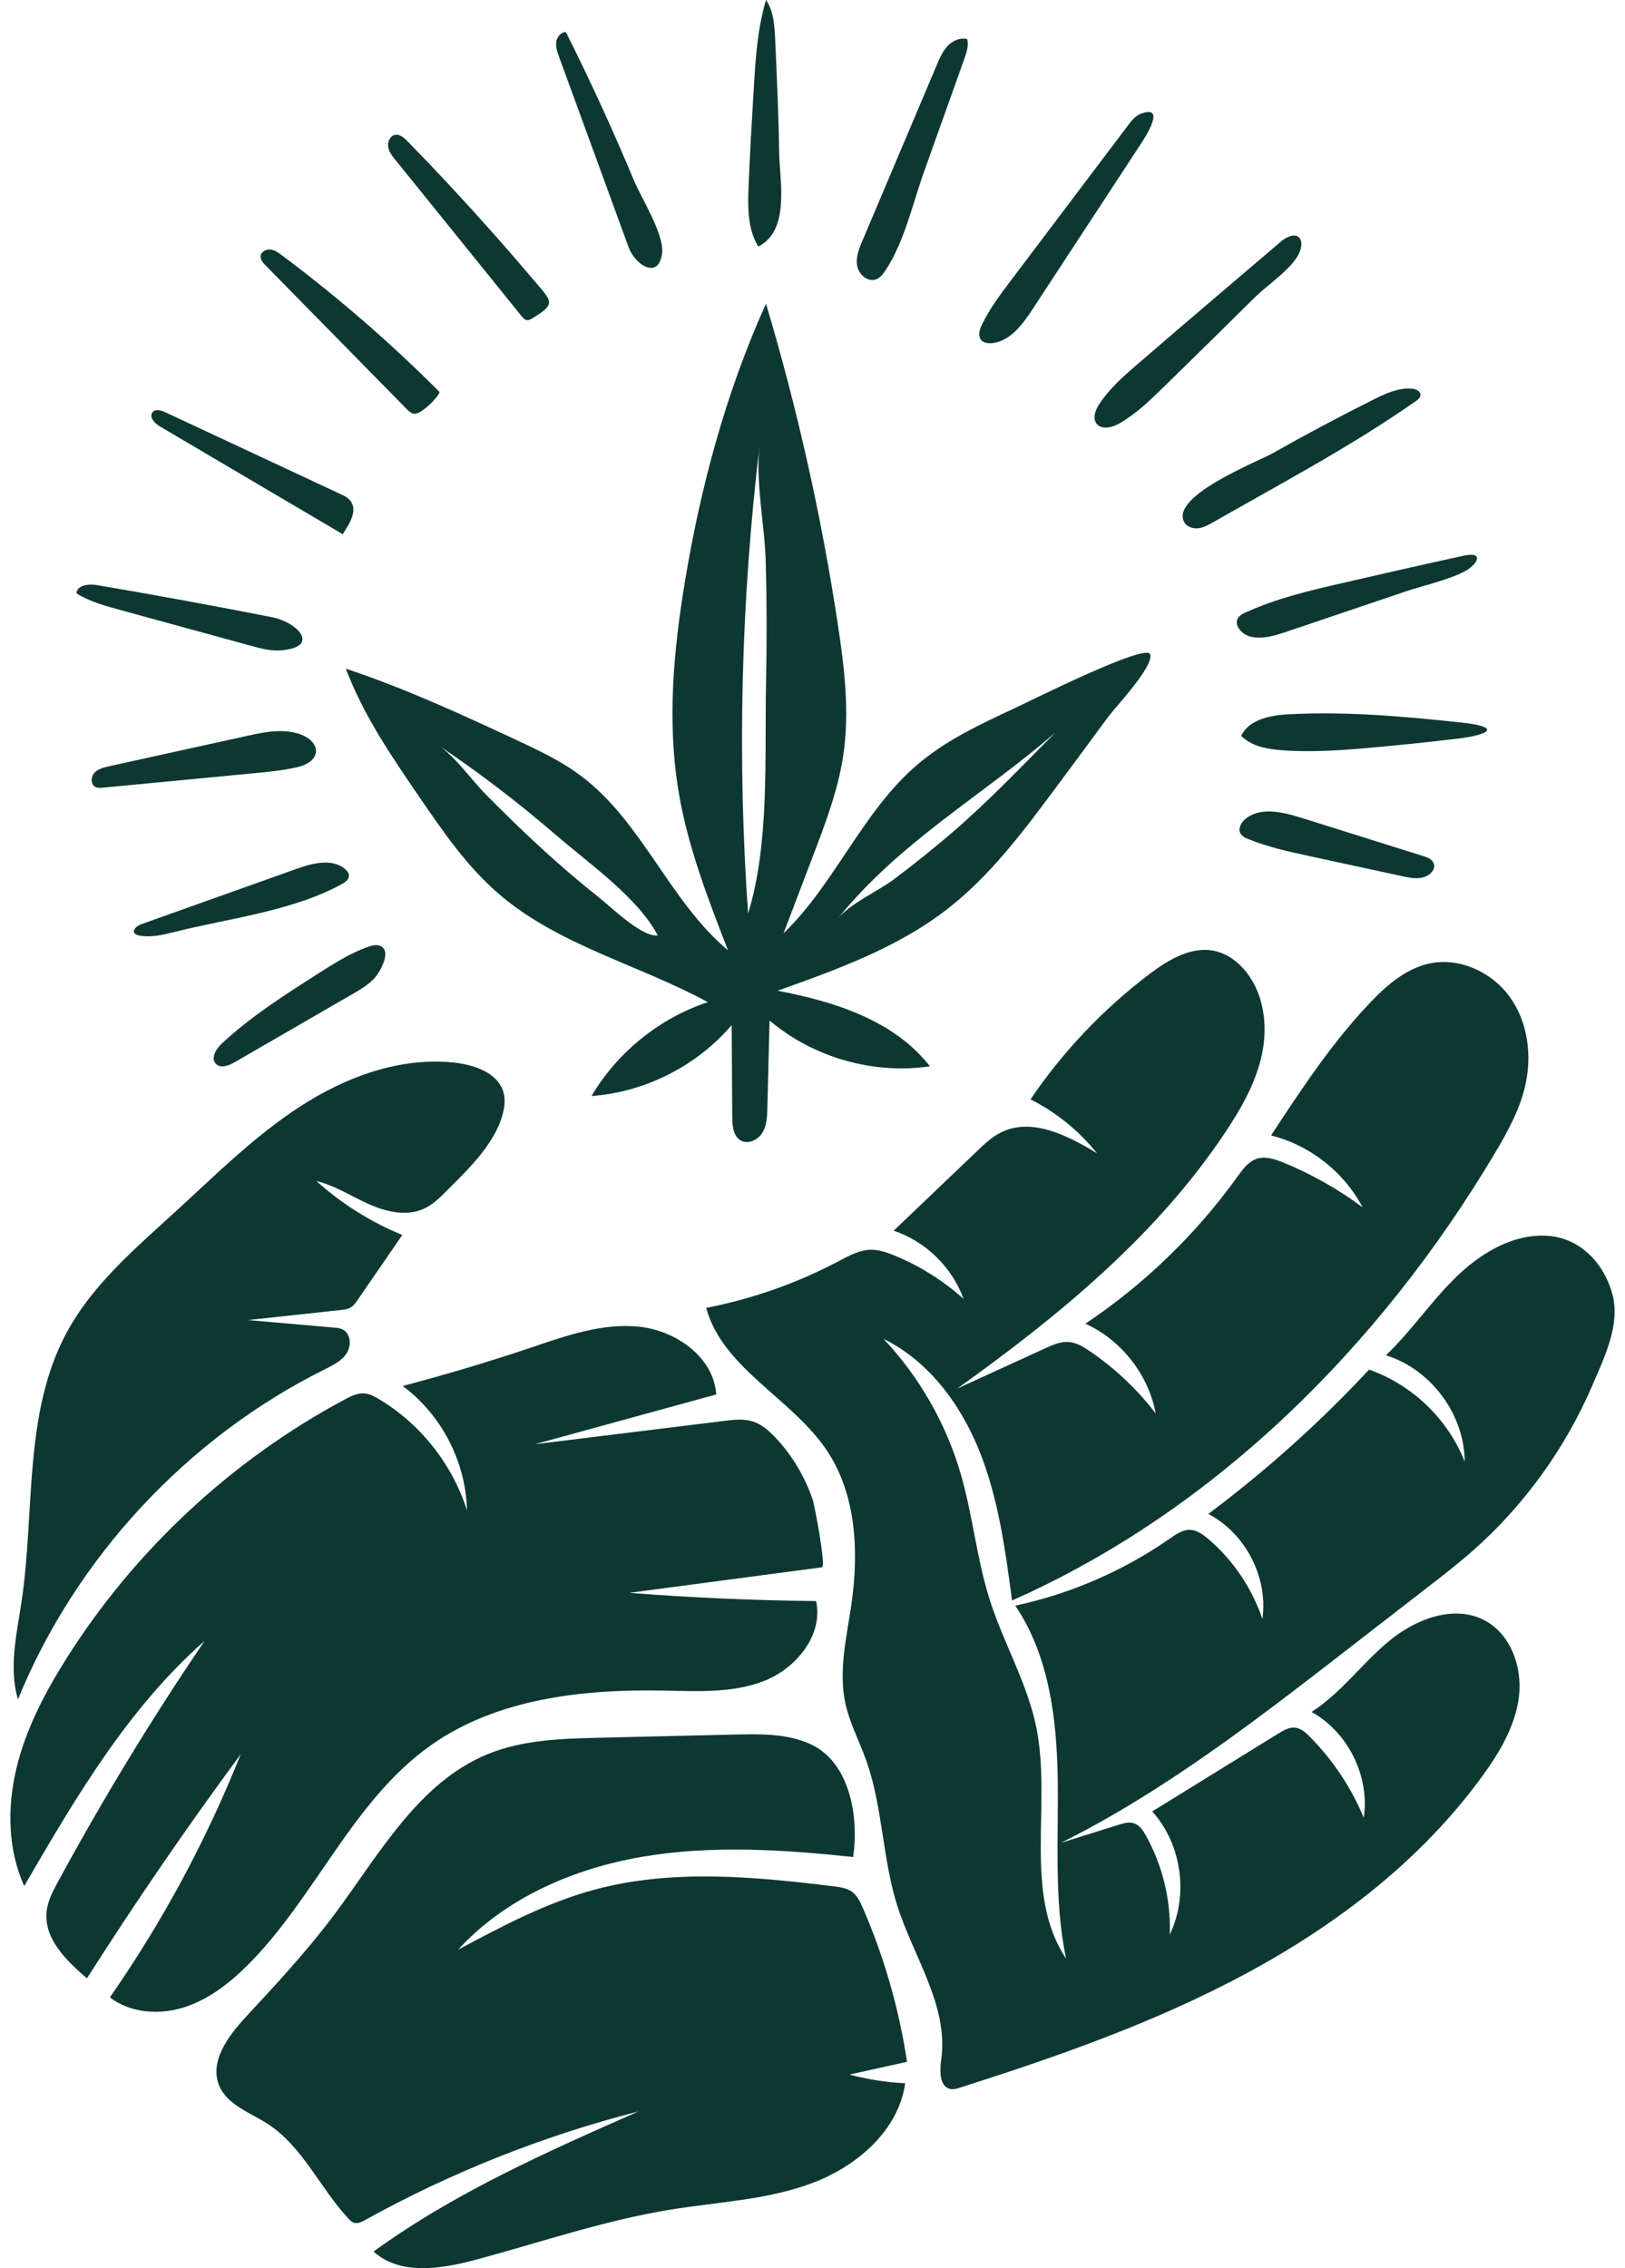<svg width="86" height="120" viewBox="0 0 86 120" fill="none" xmlns="http://www.w3.org/2000/svg">
<g id="Layer_1" clip-path="url(#clip0_363_1534)">
<path id="Vector" d="M75.564 83.966C76.362 83.349 77.159 82.731 77.917 82.065C80.666 79.651 82.852 76.609 84.292 73.248C84.914 71.795 85.755 70.08 85.338 68.49C84.918 66.89 83.681 65.526 81.964 65.385C80.12 65.234 78.374 66.282 77.05 67.573C75.725 68.866 74.686 70.426 73.347 71.701C75.734 72.44 77.507 74.831 77.517 77.33C76.634 75.081 74.737 73.255 72.455 72.459C69.854 75.251 67.002 77.809 63.948 80.094C65.918 81.12 67.121 83.453 66.811 85.655C66.26 84.016 65.256 82.532 63.939 81.413C63.661 81.177 63.341 80.946 62.974 80.936C62.587 80.925 62.243 81.167 61.925 81.387C59.466 83.102 56.663 84.32 53.732 84.946C55.515 87.585 55.926 90.908 55.977 94.093C56.027 97.278 55.772 100.502 56.418 103.619C54.123 100.156 55.668 95.49 54.851 91.417C54.378 89.061 53.117 86.943 52.385 84.654C51.69 82.477 51.483 80.169 50.844 77.975C50.071 75.316 48.658 72.847 46.759 70.831C49.169 72.013 50.868 74.331 51.857 76.826C52.846 79.321 53.207 82.013 53.56 84.673C64.323 79.905 73.046 71.178 79.078 61.069C79.75 59.941 80.4 58.775 80.706 57.498C81.088 55.901 80.878 54.121 79.929 52.78C78.982 51.438 77.246 50.627 75.64 50.976C74.386 51.249 73.366 52.144 72.483 53.075C70.478 55.188 68.865 57.637 67.266 60.071C69.319 60.58 71.128 62 72.111 63.873C70.824 62.912 69.414 62.117 67.927 61.508C67.468 61.321 66.954 61.15 66.486 61.314C66.052 61.465 65.765 61.866 65.498 62.24C63.306 65.291 60.563 67.943 57.44 70.03C59.344 70.89 60.78 72.72 61.162 74.775C60.185 73.502 59.002 72.384 57.675 71.483C57.336 71.251 56.967 71.027 56.559 70.998C56.13 70.965 55.716 71.149 55.325 71.328C53.77 72.04 52.215 72.753 50.658 73.463C56.032 69.621 61.242 65.343 64.891 59.837C65.725 58.579 66.483 57.234 66.79 55.757C67.098 54.278 66.9 52.636 65.972 51.446C65.555 50.91 64.983 50.472 64.321 50.318C63.082 50.029 61.849 50.763 60.834 51.531C58.392 53.378 56.257 55.628 54.538 58.16C55.895 58.846 57.105 59.826 58.057 61.013C56.503 60.066 54.585 59.096 52.96 59.917C52.489 60.155 52.1 60.523 51.72 60.888C50.246 62.295 48.771 63.701 47.297 65.109C48.988 65.674 50.389 67.041 50.995 68.716C49.912 67.745 48.66 66.961 47.313 66.412C46.922 66.252 46.512 66.111 46.09 66.117C45.481 66.125 44.924 66.438 44.387 66.721C42.187 67.884 39.815 68.72 37.373 69.194C38.254 72.416 41.921 73.973 43.772 76.755C45.327 79.095 45.459 82.114 45.056 84.896C44.805 86.628 44.369 88.395 44.738 90.107C44.962 91.144 45.469 92.097 45.829 93.096C46.726 95.586 46.689 98.326 47.495 100.846C48.361 103.551 50.204 106.125 49.815 108.94C49.73 109.55 49.704 110.415 50.31 110.519C50.479 110.549 50.651 110.495 50.814 110.443C56.015 108.785 61.197 106.973 66.001 104.38C70.806 101.787 75.248 98.375 78.455 93.958C79.376 92.689 80.21 91.288 80.391 89.731C80.57 88.175 79.941 86.435 78.551 85.714C76.918 84.868 74.886 85.669 73.475 86.849C72.064 88.029 70.961 89.577 69.413 90.569C71.348 91.643 72.5 93.978 72.175 96.168C71.512 94.571 70.535 93.106 69.317 91.878C69.102 91.66 68.856 91.44 68.552 91.403C68.233 91.365 67.929 91.542 67.654 91.711C65.43 93.085 63.206 94.458 60.981 95.832C62.537 97.563 62.919 100.253 61.906 102.347C61.972 100.529 61.529 98.696 60.642 97.106C60.493 96.837 60.307 96.557 60.015 96.46C59.753 96.373 59.47 96.456 59.206 96.538C58.187 96.856 57.171 97.176 56.152 97.494C61.605 94.772 66.462 91.017 71.279 87.285C72.707 86.178 74.136 85.073 75.564 83.966Z" fill="#0D3831"></path>
<path id="Vector_2" d="M22.775 92.352C26.284 89.862 30.819 89.358 35.121 89.44C36.934 89.474 38.81 89.585 40.491 88.908C42.171 88.228 43.582 86.472 43.189 84.703C39.891 84.67 36.593 84.524 33.304 84.268C36.704 83.818 40.105 83.366 43.506 82.916C43.718 82.889 43.125 79.677 43.007 79.333C42.592 78.11 41.912 76.975 41.023 76.039C40.689 75.686 40.31 75.352 39.848 75.203C39.368 75.048 38.847 75.107 38.346 75.17C35.002 75.582 31.655 75.993 28.31 76.405C31.509 75.528 34.708 74.65 37.905 73.773C37.775 71.807 35.782 70.393 33.823 70.188C31.865 69.983 29.94 70.674 28.073 71.303C25.842 72.054 23.585 72.727 21.309 73.323C23.368 74.843 24.662 77.349 24.713 79.907C23.941 77.464 22.247 75.325 20.045 74.013C19.811 73.874 19.562 73.74 19.291 73.717C18.928 73.688 18.584 73.86 18.262 74.03C12.252 77.239 7.1 82.039 3.475 87.808C2.349 89.599 1.358 91.506 0.867 93.563C0.375 95.621 0.413 97.853 1.28 99.782C3.991 95.12 6.773 90.373 10.825 86.814C8.029 90.93 5.439 95.186 3.065 99.561C2.797 100.053 2.53 100.562 2.467 101.118C2.307 102.549 3.506 103.728 4.601 104.662C7.178 100.618 9.892 96.661 12.74 92.804C10.933 97.337 8.605 101.664 5.816 105.669C6.902 106.505 8.427 106.611 9.734 106.198C11.041 105.784 12.156 104.915 13.124 103.946C16.693 100.373 18.657 95.275 22.777 92.352H22.775Z" fill="#0D3831"></path>
<path id="Vector_3" d="M45.646 100.903C45.518 100.611 45.377 100.307 45.125 100.111C44.844 99.89 44.468 99.838 44.114 99.794C39.891 99.277 35.542 98.865 31.436 99.979C28.902 100.667 26.562 101.911 24.245 103.146C26.756 100.403 30.364 98.846 34.03 98.225C37.697 97.607 41.453 97.852 45.151 98.244C45.461 96.142 44.998 93.2 42.847 92.251C41.62 91.711 40.23 91.732 38.889 91.765C36.513 91.82 34.136 91.876 31.761 91.933C29.752 91.98 27.689 92.037 25.828 92.795C22.124 94.3 20.054 98.14 17.656 101.339C16.238 103.231 14.624 104.966 13.015 106.7C12.076 107.713 11.069 109.067 11.6 110.34C12.028 111.362 13.229 111.758 14.16 112.359C16.019 113.558 16.935 115.765 18.447 117.38C18.527 117.465 18.613 117.553 18.725 117.59C18.925 117.658 19.137 117.552 19.323 117.449C23.873 114.929 28.749 112.994 33.79 111.704C28.944 113.842 24.058 116.003 19.771 119.116C21.163 120.384 23.337 120.045 25.156 119.557C28.588 118.638 31.966 117.47 35.472 116.902C37.98 116.495 40.567 116.391 42.948 115.508C45.33 114.625 47.553 112.728 47.905 110.212C46.91 110.167 45.919 110.012 44.957 109.753C45.971 109.529 46.986 109.305 48.003 109.079C47.579 106.264 46.785 103.506 45.646 100.898V100.903Z" fill="#0D3831"></path>
<path id="Vector_4" d="M38.526 50.276C35.443 47.69 33.995 43.503 30.786 41.077C29.703 40.258 28.466 39.678 27.236 39.105C24.31 37.742 21.368 36.394 18.304 35.376C19.223 37.819 20.711 39.999 22.186 42.154C23.436 43.979 24.702 45.828 26.376 47.273C29.537 50.005 33.79 51.027 37.462 53.018C34.904 53.866 32.675 55.664 31.305 57.984C34.143 57.779 36.876 56.396 38.722 54.231C38.732 55.857 38.743 57.486 38.753 59.112C38.757 59.567 38.805 60.108 39.201 60.334C39.592 60.558 40.117 60.308 40.35 59.922C40.583 59.536 40.6 59.062 40.611 58.612C40.649 57.07 40.689 55.529 40.727 53.988C43.04 55.948 46.213 56.855 49.214 56.413C47.328 53.989 44.164 52.978 41.146 52.415C44.281 51.298 47.473 50.151 50.107 48.116C52.392 46.351 54.145 44.001 55.869 41.683C56.795 40.436 57.723 39.19 58.641 37.935C59.025 37.41 61.082 35.25 60.868 34.616C60.662 34.003 54.524 37.085 53.673 37.48C51.873 38.314 50.05 39.171 48.541 40.46C45.648 42.933 44.202 46.735 41.466 49.379C41.989 48.007 42.512 46.634 43.035 45.259C43.692 43.534 44.355 41.791 44.628 39.963C44.972 37.666 44.689 35.323 44.34 33.026C43.471 27.294 42.199 21.624 40.539 16.068C38.426 20.741 37.08 25.735 36.244 30.795C35.638 34.465 35.299 38.23 35.916 41.899C36.4 44.787 37.465 47.541 38.526 50.273V50.276ZM31.636 47.426C30.617 46.625 29.637 45.777 28.682 44.903C27.67 43.977 26.69 43.018 25.724 42.043C24.921 41.231 24.106 40.032 23.163 39.4C25.347 40.867 27.441 42.465 29.432 44.184C31.111 45.633 33.792 47.511 34.809 49.489C33.955 49.584 32.348 47.987 31.634 47.426H31.636ZM55.852 38.755C54.034 40.58 52.283 42.432 50.319 44.109C49.341 44.945 48.335 45.749 47.304 46.523C46.449 47.164 44.977 47.802 44.321 48.62C47.603 44.533 51.986 42.104 55.852 38.755ZM40.202 23.564C39.971 25.497 40.473 27.775 40.526 29.735C40.583 31.874 40.586 34.013 40.541 36.152C40.459 40.034 40.741 44.592 39.591 48.335C39.012 40.083 39.217 31.777 40.202 23.564Z" fill="#0D3831"></path>
<path id="Vector_5" d="M17.192 72.44C17.627 72.225 18.09 71.997 18.351 71.588C18.613 71.178 18.558 70.527 18.116 70.325C17.984 70.264 17.837 70.251 17.692 70.238C16.17 70.105 14.65 69.971 13.128 69.837C14.763 69.66 16.398 69.483 18.033 69.305C18.221 69.284 18.415 69.262 18.575 69.163C18.72 69.072 18.82 68.928 18.918 68.787C19.708 67.637 20.501 66.487 21.291 65.336C19.628 64.657 18.084 63.687 16.749 62.485C17.733 62.719 18.596 63.289 19.519 63.703C20.442 64.117 21.531 64.367 22.447 63.941C22.914 63.724 23.29 63.352 23.654 62.985C24.834 61.804 26.414 60.313 26.681 58.57C26.921 57.018 25.425 56.361 24.023 56.214C21.166 55.913 18.306 56.971 15.894 58.532C13.482 60.092 11.432 62.139 9.312 64.078C7.173 66.035 4.898 67.953 3.524 70.506C1.23 74.767 1.854 79.931 1.143 84.717C0.886 86.442 0.453 88.228 0.95 89.902C4.029 82.385 9.916 76.056 17.192 72.442V72.44Z" fill="#0D3831"></path>
<path id="Vector_6" d="M58.168 21.396C57.974 21.698 57.815 22.103 58.022 22.397C58.283 22.765 58.86 22.621 59.251 22.397C60.126 21.895 60.858 21.182 61.581 20.479C63.204 18.894 64.822 17.305 66.432 15.71C67.067 15.083 68.379 14.212 68.745 13.41C68.999 12.855 68.851 12.487 68.511 12.464C68.318 12.452 68.062 12.55 67.783 12.787C65.26 14.935 62.735 17.081 60.225 19.245C59.471 19.895 58.707 20.558 58.168 21.396Z" fill="#0D3831"></path>
<path id="Vector_7" d="M52.305 18.157C52.368 18.162 52.43 18.16 52.491 18.155C53.452 18.063 54.111 17.175 54.641 16.367C55.906 14.437 57.171 12.504 58.436 10.574C59.091 9.575 59.744 8.575 60.399 7.578C60.601 7.27 61.753 5.503 60.377 6.018C60.087 6.125 59.885 6.384 59.699 6.631C57.64 9.357 55.579 12.085 53.52 14.812C52.95 15.566 52.375 16.329 51.965 17.18C51.841 17.436 51.742 17.761 51.921 17.981C52.013 18.096 52.157 18.145 52.309 18.157H52.305Z" fill="#0D3831"></path>
<path id="Vector_8" d="M62.66 27.603C62.79 27.867 63.122 27.98 63.414 27.947C63.706 27.914 63.972 27.763 64.227 27.617C67.84 25.551 71.532 23.603 74.94 21.212C75.025 21.153 75.115 21.083 75.156 20.991C75.166 20.967 75.173 20.942 75.176 20.916C75.199 20.696 74.924 20.574 74.704 20.558C73.986 20.508 73.301 20.833 72.657 21.154C70.869 22.049 69.103 22.989 67.364 23.975C66.587 24.414 61.968 26.213 62.66 27.603Z" fill="#0D3831"></path>
<path id="Vector_9" d="M46.371 14.777C46.585 14.695 46.732 14.501 46.859 14.311C47.86 12.801 48.296 10.789 48.901 9.093C49.612 7.1 50.324 5.107 51.035 3.114C51.155 2.777 51.276 2.415 51.188 2.07C50.818 1.97 50.416 2.153 50.152 2.431C49.888 2.709 49.733 3.07 49.584 3.425C48.272 6.521 46.96 9.618 45.65 12.714C45.525 13.008 45.4 13.316 45.358 13.629C45.339 13.774 45.339 13.922 45.365 14.068C45.45 14.529 45.933 14.944 46.371 14.777Z" fill="#0D3831"></path>
<path id="Vector_10" d="M68.217 37.787C67.244 37.84 66.099 38.05 65.689 38.934C66.257 39.499 67.114 39.642 67.913 39.697C69.513 39.808 71.119 39.687 72.716 39.542C74.175 39.41 75.632 39.257 77.088 39.084C78.045 38.971 78.666 38.797 78.7 38.625C78.732 38.475 78.322 38.328 77.312 38.222C74.294 37.902 71.258 37.627 68.219 37.789L68.217 37.787Z" fill="#0D3831"></path>
<path id="Vector_11" d="M15.725 40.589C17.107 40.274 17.015 39.145 15.694 38.786C15.427 38.714 15.155 38.682 14.881 38.679C14.276 38.672 13.661 38.802 13.065 38.934C10.636 39.469 8.205 40.003 5.776 40.538C5.494 40.601 5.192 40.674 4.997 40.886C4.802 41.099 4.792 41.501 5.047 41.633C5.167 41.695 5.31 41.683 5.444 41.671C8.085 41.419 10.726 41.167 13.369 40.915C14.158 40.84 14.95 40.764 15.725 40.589Z" fill="#0D3831"></path>
<path id="Vector_12" d="M20.933 8.469C23.157 11.222 25.38 13.974 27.604 16.727C27.679 16.819 27.764 16.916 27.881 16.934C27.988 16.949 28.093 16.89 28.185 16.833C28.72 16.506 28.987 16.301 29.045 16.087C29.123 15.804 28.829 15.507 28.306 14.89C27.57 14.021 26.824 13.158 26.068 12.306C24.605 10.659 23.104 9.046 21.564 7.47C21.385 7.288 21.159 7.088 20.909 7.137C20.643 7.187 20.501 7.503 20.544 7.771C20.587 8.037 20.763 8.261 20.933 8.471V8.469Z" fill="#0D3831"></path>
<path id="Vector_13" d="M21.491 21.608C21.592 21.71 21.696 21.817 21.828 21.874C22.249 22.06 23.352 20.828 23.25 20.725C20.652 18.124 17.866 15.71 14.923 13.509C14.739 13.371 14.542 13.229 14.313 13.203C14.083 13.177 13.819 13.316 13.795 13.545C13.774 13.738 13.92 13.905 14.057 14.044C16.535 16.565 19.013 19.087 21.491 21.608Z" fill="#0D3831"></path>
<path id="Vector_14" d="M65.918 32.404C65.774 32.47 65.623 32.545 65.532 32.675C65.265 33.064 65.727 33.575 66.188 33.683C66.386 33.73 66.585 33.74 66.787 33.728C67.242 33.7 67.698 33.553 68.134 33.405C70.21 32.703 72.285 32.003 74.362 31.301C75.368 30.96 76.528 30.722 77.477 30.248C78.144 29.916 78.64 29.139 77.434 29.405C75.298 29.872 73.166 30.355 71.036 30.847C69.294 31.248 67.543 31.66 65.918 32.404Z" fill="#0D3831"></path>
<path id="Vector_15" d="M33.269 13.083C33.613 14.025 34.862 14.819 35.04 13.396C35.163 12.396 33.94 10.482 33.554 9.555C32.444 6.893 31.239 4.271 29.947 1.694C29.927 1.694 29.908 1.696 29.889 1.699C29.649 1.736 29.469 1.981 29.438 2.229C29.403 2.495 29.497 2.759 29.589 3.011C30.815 6.369 32.042 9.726 33.269 13.083Z" fill="#0D3831"></path>
<path id="Vector_16" d="M12.429 56.191C14.488 55.001 16.547 53.809 18.607 52.618C19.031 52.373 19.462 52.123 19.8 51.77C19.979 51.583 20.327 51.037 20.384 50.599C20.421 50.325 20.343 50.092 20.038 50.017C19.852 49.972 19.658 50.028 19.477 50.092C18.535 50.425 17.684 50.968 16.841 51.505C15.072 52.632 13.291 53.767 11.753 55.195C11.444 55.484 11.133 55.976 11.425 56.281C11.677 56.544 12.113 56.375 12.427 56.193L12.429 56.191Z" fill="#0D3831"></path>
<path id="Vector_17" d="M13.286 34.166C13.809 34.309 14.346 34.455 14.884 34.406C16.996 34.217 15.719 32.913 14.417 32.658C11.334 32.05 8.243 31.483 5.145 30.957C4.703 30.882 4.073 30.946 4.047 31.393C4.75 31.829 5.56 32.051 6.359 32.27C8.669 32.903 10.978 33.535 13.286 34.166Z" fill="#0D3831"></path>
<path id="Vector_18" d="M68.839 43.258C68.262 43.077 67.621 42.907 67.028 42.933C66.627 42.95 66.248 43.056 65.928 43.31C65.687 43.501 65.498 43.847 65.659 44.111C65.744 44.252 65.904 44.325 66.055 44.387C67.096 44.813 68.201 45.054 69.299 45.291C70.933 45.645 72.565 45.998 74.198 46.352C74.516 46.422 74.843 46.491 75.166 46.446C75.904 46.344 76.259 45.586 75.409 45.318C73.22 44.63 71.03 43.944 68.841 43.256L68.839 43.258Z" fill="#0D3831"></path>
<path id="Vector_19" d="M41.234 8.032C41.205 6.045 41.113 4.059 41.024 2.075C40.991 1.355 40.946 0.596 40.541 0C40.084 1.515 39.987 3.112 39.891 4.692C39.787 6.417 39.684 8.141 39.617 9.868C39.573 10.956 39.561 12.113 40.129 13.043C41.829 12.198 41.259 9.561 41.234 8.03V8.032Z" fill="#0D3831"></path>
<path id="Vector_20" d="M8.466 22.562C11.696 24.465 14.924 26.369 18.155 28.272C18.061 28.216 19.439 26.802 18.143 26.197C15.011 24.736 11.882 23.274 8.75 21.811C8.61 21.745 8.438 21.686 8.29 21.7C8.208 21.709 8.135 21.738 8.078 21.804C7.866 22.051 8.184 22.397 8.464 22.562H8.466Z" fill="#0D3831"></path>
<path id="Vector_21" d="M7.348 49.489C7.979 49.616 8.627 49.458 9.251 49.301C12.106 48.582 15.496 48.203 18.094 46.769C18.268 46.674 18.46 46.538 18.468 46.338C18.471 46.193 18.368 46.064 18.256 45.97C17.56 45.395 16.525 45.669 15.677 45.972C12.942 46.947 10.207 47.921 7.473 48.896C7.332 48.947 7.171 49.054 7.11 49.174C7.077 49.24 7.075 49.308 7.122 49.374C7.173 49.445 7.263 49.471 7.348 49.489Z" fill="#0D3831"></path>
</g>
<defs>
<clipPath id="clip0_363_1534">
<rect width="84.899" height="120" fill="white" transform="translate(0.55)"></rect>
</clipPath>
</defs>
</svg>
